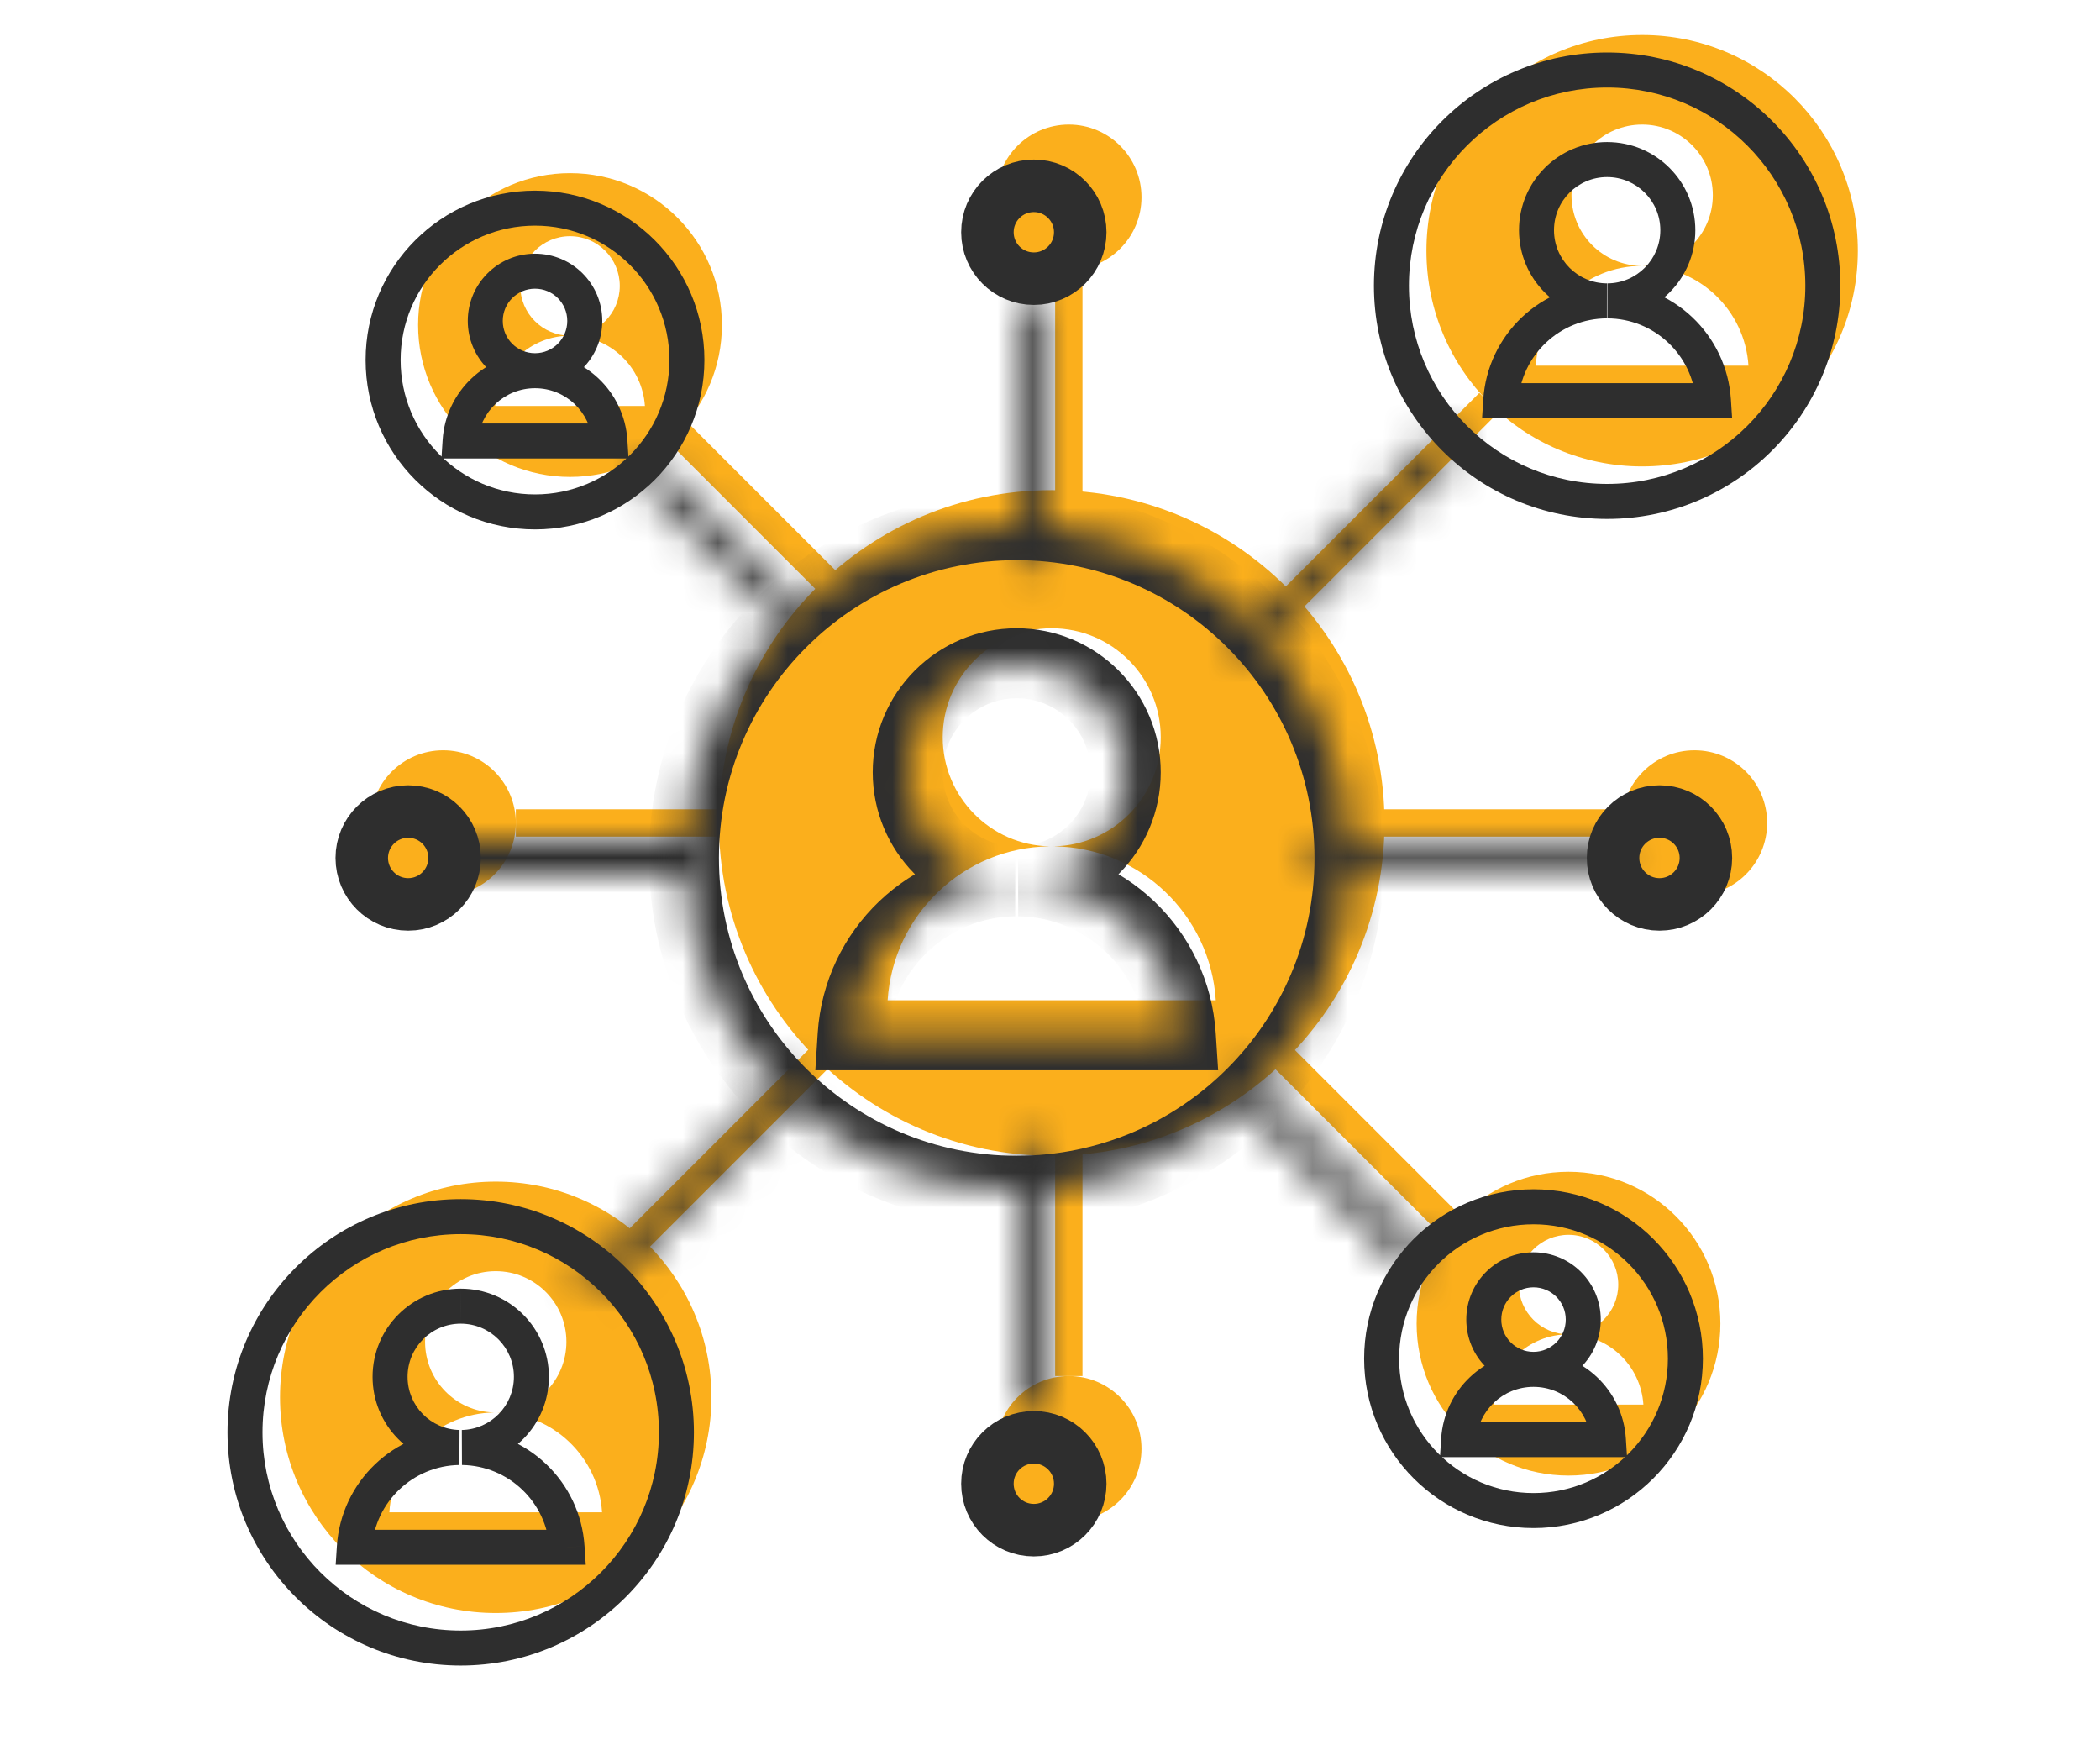 <svg width="60" height="50" viewBox="0 0 60 50" fill="none" xmlns="http://www.w3.org/2000/svg">
<path d="M12.662 25.586C11.516 25.586 10.586 24.656 10.586 23.509C10.586 22.362 11.516 21.433 12.662 21.433C13.809 21.433 14.738 22.362 14.738 23.509C14.738 24.656 13.809 25.586 12.662 25.586Z" fill="#FBAF1C"/>
<path d="M38.541 23.119H47.139V23.9H38.541V23.119Z" fill="#FBAF1C"/>
<path d="M30.147 31.71H30.928V39.309H30.147V31.71Z" fill="#FBAF1C"/>
<path d="M14.738 23.119H23.337V23.9H14.738V23.119Z" fill="#FBAF1C"/>
<path d="M36.248 17.242L42.265 11.225L42.817 11.777L36.8 17.794L36.248 17.242Z" fill="#FBAF1C"/>
<path d="M17.541 35.54L23.558 29.523L24.11 30.075L18.093 36.092L17.541 35.54Z" fill="#FBAF1C"/>
<path d="M19.086 12.614L19.639 12.062L24.979 17.402L24.426 17.955L19.086 12.614Z" fill="#FBAF1C"/>
<path d="M35.988 30.092L36.541 29.54L41.881 34.88L41.328 35.432L35.988 30.092Z" fill="#FBAF1C"/>
<path d="M30.147 7.54H30.928V15.138H30.147V7.54Z" fill="#FBAF1C"/>
<path d="M32.614 5.634C32.614 6.781 31.684 7.711 30.538 7.711C29.391 7.711 28.462 6.781 28.462 5.634C28.462 4.487 29.391 3.558 30.538 3.558C31.684 3.558 32.614 4.487 32.614 5.634Z" fill="#FBAF1C"/>
<path d="M32.614 41.385C32.614 42.532 31.684 43.462 30.538 43.462C29.391 43.462 28.462 42.532 28.462 41.385C28.462 40.238 29.391 39.309 30.538 39.309C31.684 39.309 32.614 40.239 32.614 41.385Z" fill="#FBAF1C"/>
<path d="M48.414 25.586C47.267 25.586 46.337 24.656 46.337 23.509C46.337 22.362 47.268 21.433 48.414 21.433C49.561 21.433 50.49 22.362 50.49 23.509C50.49 24.656 49.561 25.586 48.414 25.586Z" fill="#FBAF1C"/>
<path fill-rule="evenodd" clip-rule="evenodd" d="M30.049 33.017C24.798 33.017 20.541 28.76 20.541 23.509C20.541 18.259 24.798 14.002 30.049 14.002C35.3 14.002 39.557 18.259 39.557 23.509C39.557 28.76 35.3 33.017 30.049 33.017ZM33.164 21.062C33.164 22.764 31.799 24.147 30.104 24.177C32.573 24.205 34.581 26.137 34.737 28.575H25.361C25.518 26.137 27.524 24.205 29.993 24.177C28.3 24.147 26.935 22.764 26.935 21.062C26.935 19.341 28.33 17.948 30.048 17.948C31.769 17.948 33.164 19.341 33.164 21.062Z" fill="#FBAF1C"/>
<path fill-rule="evenodd" clip-rule="evenodd" d="M14.164 46.079C10.759 46.079 8 43.319 8 39.917C8 36.514 10.76 33.755 14.164 33.755C17.567 33.755 20.326 36.514 20.326 39.917C20.326 43.319 17.567 46.079 14.164 46.079ZM16.183 38.331C16.183 39.432 15.302 40.327 14.206 40.35C15.804 40.373 17.1 41.623 17.202 43.201H11.124C11.226 41.623 12.523 40.373 14.119 40.35C13.025 40.327 12.145 39.432 12.145 38.331C12.145 37.216 13.048 36.313 14.162 36.313C15.278 36.312 16.183 37.216 16.183 38.331Z" fill="#FBAF1C"/>
<path fill-rule="evenodd" clip-rule="evenodd" d="M46.919 13.324C43.514 13.324 40.755 10.566 40.755 7.162C40.755 3.759 43.514 1 46.919 1C50.322 1 53.081 3.759 53.081 7.162C53.081 10.565 50.321 13.324 46.919 13.324ZM48.938 5.576C48.938 6.688 48.037 7.591 46.925 7.595C48.539 7.599 49.854 8.857 49.956 10.446H43.878C43.98 8.856 45.297 7.599 46.91 7.595C45.799 7.591 44.9 6.689 44.9 5.576C44.9 4.46 45.803 3.558 46.918 3.558C48.033 3.558 48.938 4.461 48.938 5.576Z" fill="#FBAF1C"/>
<path fill-rule="evenodd" clip-rule="evenodd" d="M16.287 13.624C13.889 13.624 11.946 11.681 11.946 9.285C11.946 6.888 13.889 4.946 16.287 4.946C18.683 4.946 20.626 6.889 20.626 9.285C20.626 11.681 18.682 13.624 16.287 13.624ZM17.708 8.168C17.708 8.953 17.071 9.59 16.286 9.59C15.501 9.59 14.865 8.953 14.865 8.168C14.865 7.383 15.501 6.747 16.286 6.747C17.071 6.747 17.708 7.382 17.708 8.168ZM18.426 11.597C18.353 10.476 17.424 9.59 16.286 9.59C15.147 9.59 14.219 10.476 14.146 11.597H18.426Z" fill="#FBAF1C"/>
<path fill-rule="evenodd" clip-rule="evenodd" d="M44.815 42.152C42.417 42.152 40.475 40.209 40.475 37.813C40.475 35.417 42.417 33.474 44.815 33.474C47.212 33.474 49.154 35.417 49.154 37.813C49.154 40.209 47.211 42.152 44.815 42.152ZM46.236 36.696C46.236 37.481 45.599 38.118 44.814 38.118C44.03 38.118 43.394 37.482 43.394 36.696C43.394 35.911 44.03 35.275 44.814 35.275C45.598 35.275 46.236 35.91 46.236 36.696ZM46.954 40.125C46.881 39.004 45.953 38.118 44.814 38.118C43.676 38.118 42.747 39.004 42.675 40.125H46.954Z" fill="#FBAF1C"/>
<path d="M11.662 25.836C10.93 25.836 10.336 25.242 10.336 24.509C10.336 23.777 10.93 23.183 11.662 23.183C12.395 23.183 12.988 23.776 12.988 24.509C12.988 25.242 12.395 25.836 11.662 25.836Z" stroke="#2E2E2E" stroke-width="1.5"/>
<mask id="path-17-inside-1_1690_792" fill="white">
<path d="M37.541 24.119H46.139V24.9H37.541V24.119Z"/>
</mask>
<path d="M37.541 24.119V22.619H36.041V24.119H37.541ZM46.139 24.119H47.639V22.619H46.139V24.119ZM46.139 24.9V26.4H47.639V24.9H46.139ZM37.541 24.9H36.041V26.4H37.541V24.9ZM37.541 25.619H46.139V22.619H37.541V25.619ZM44.639 24.119V24.9H47.639V24.119H44.639ZM46.139 23.4H37.541V26.4H46.139V23.4ZM39.041 24.9V24.119H36.041V24.9H39.041Z" fill="#2E2E2E" mask="url(#path-17-inside-1_1690_792)"/>
<mask id="path-19-inside-2_1690_792" fill="white">
<path d="M29.147 32.71H29.928V40.309H29.147V32.71Z"/>
</mask>
<path d="M29.147 32.71V31.21H27.647V32.71H29.147ZM29.928 32.71H31.428V31.21H29.928V32.71ZM29.928 40.309V41.809H31.428V40.309H29.928ZM29.147 40.309H27.647V41.809H29.147V40.309ZM29.147 34.21H29.928V31.21H29.147V34.21ZM28.428 32.71V40.309H31.428V32.71H28.428ZM29.928 38.809H29.147V41.809H29.928V38.809ZM30.647 40.309V32.71H27.647V40.309H30.647Z" fill="#2E2E2E" mask="url(#path-19-inside-2_1690_792)"/>
<mask id="path-21-inside-3_1690_792" fill="white">
<path d="M13 24H20V25H13V24Z"/>
</mask>
<path d="M13 24V22.5H11.5V24H13ZM20 24H21.5V22.5H20V24ZM20 25V26.5H21.5V25H20ZM13 25H11.5V26.5H13V25ZM13 25.5H20V22.5H13V25.5ZM18.5 24V25H21.5V24H18.5ZM20 23.5H13V26.5H20V23.5ZM14.5 25V24H11.5V25H14.5Z" fill="#2E2E2E" mask="url(#path-21-inside-3_1690_792)"/>
<mask id="path-23-inside-4_1690_792" fill="white">
<path d="M35.248 18.242L41.265 12.225L41.817 12.777L35.8 18.794L35.248 18.242Z"/>
<path d="M16.541 36.54L22.558 30.523L23.11 31.075L17.093 37.092L16.541 36.54Z"/>
</mask>
<path d="M35.248 18.242L34.187 17.181L33.127 18.242L34.187 19.303L35.248 18.242ZM41.265 12.225L42.325 11.164L41.265 10.104L40.204 11.164L41.265 12.225ZM41.817 12.777L42.878 13.838L43.938 12.777L42.878 11.717L41.817 12.777ZM35.8 18.794L34.739 19.855L35.8 20.916L36.861 19.855L35.8 18.794ZM16.541 36.54L15.48 35.479L14.419 36.54L15.48 37.6L16.541 36.54ZM22.558 30.523L23.618 29.462L22.558 28.401L21.497 29.462L22.558 30.523ZM23.11 31.075L24.171 32.136L25.231 31.075L24.171 30.015L23.11 31.075ZM17.093 37.092L16.032 38.153L17.093 39.214L18.154 38.153L17.093 37.092ZM36.309 19.303L42.325 13.286L40.204 11.164L34.187 17.181L36.309 19.303ZM40.204 13.286L40.757 13.838L42.878 11.717L42.325 11.164L40.204 13.286ZM40.757 11.717L34.739 17.734L36.861 19.855L42.878 13.838L40.757 11.717ZM36.861 17.734L36.309 17.181L34.187 19.303L34.739 19.855L36.861 17.734ZM17.601 37.6L23.618 31.583L21.497 29.462L15.48 35.479L17.601 37.6ZM21.497 31.583L22.049 32.136L24.171 30.015L23.618 29.462L21.497 31.583ZM22.049 30.015L16.032 36.032L18.154 38.153L24.171 32.136L22.049 30.015ZM18.154 36.032L17.601 35.479L15.48 37.6L16.032 38.153L18.154 36.032Z" fill="#2E2E2E" mask="url(#path-23-inside-4_1690_792)"/>
<mask id="path-25-inside-5_1690_792" fill="white">
<path d="M18.086 13.614L18.639 13.062L22.979 17.402L22.426 17.955L18.086 13.614Z"/>
<path d="M34.988 31.092L35.541 30.54L40.881 35.88L40.328 36.432L34.988 31.092Z"/>
</mask>
<path d="M18.086 13.614L17.026 12.554L15.965 13.614L17.026 14.675L18.086 13.614ZM18.639 13.062L19.699 12.002L18.639 10.941L17.578 12.002L18.639 13.062ZM22.979 17.402L24.039 18.463L25.1 17.402L24.039 16.342L22.979 17.402ZM22.426 17.955L21.366 19.015L22.426 20.076L23.487 19.015L22.426 17.955ZM34.988 31.092L33.928 30.032L32.867 31.092L33.928 32.153L34.988 31.092ZM35.541 30.54L36.601 29.479L35.541 28.419L34.48 29.479L35.541 30.54ZM40.881 35.88L41.941 36.941L43.002 35.88L41.941 34.819L40.881 35.88ZM40.328 36.432L39.268 37.493L40.328 38.554L41.389 37.493L40.328 36.432ZM19.147 14.675L19.699 14.123L17.578 12.002L17.026 12.554L19.147 14.675ZM17.578 14.123L21.918 18.463L24.039 16.342L19.699 12.002L17.578 14.123ZM21.918 16.342L21.366 16.894L23.487 19.015L24.039 18.463L21.918 16.342ZM23.487 16.894L19.147 12.554L17.026 14.675L21.366 19.015L23.487 16.894ZM36.049 32.153L36.601 31.601L34.48 29.479L33.928 30.032L36.049 32.153ZM34.48 31.601L39.82 36.941L41.941 34.819L36.601 29.479L34.48 31.601ZM39.82 34.819L39.268 35.372L41.389 37.493L41.941 36.941L39.82 34.819ZM41.389 35.372L36.049 30.032L33.928 32.153L39.268 37.493L41.389 35.372Z" fill="#2E2E2E" mask="url(#path-25-inside-5_1690_792)"/>
<mask id="path-27-inside-6_1690_792" fill="white">
<path d="M29.147 8.54H29.928V16.138H29.147V8.54Z"/>
</mask>
<path d="M29.147 8.54V7.04H27.647V8.54H29.147ZM29.928 8.54H31.428V7.04H29.928V8.54ZM29.928 16.138V17.638H31.428V16.138H29.928ZM29.147 16.138H27.647V17.638H29.147V16.138ZM29.147 10.04H29.928V7.04H29.147V10.04ZM28.428 8.54V16.138H31.428V8.54H28.428ZM29.928 14.638H29.147V17.638H29.928V14.638ZM30.647 16.138V8.54H27.647V16.138H30.647Z" fill="#2E2E2E" mask="url(#path-27-inside-6_1690_792)"/>
<path d="M30.864 6.634C30.864 7.367 30.27 7.961 29.538 7.961C28.805 7.961 28.212 7.367 28.212 6.634C28.212 5.901 28.805 5.308 29.538 5.308C30.27 5.308 30.864 5.902 30.864 6.634Z" stroke="#2E2E2E" stroke-width="1.5"/>
<path d="M30.864 42.385C30.864 43.118 30.27 43.712 29.538 43.712C28.805 43.712 28.212 43.118 28.212 42.385C28.212 41.652 28.805 41.059 29.538 41.059C30.27 41.059 30.864 41.653 30.864 42.385Z" stroke="#2E2E2E" stroke-width="1.5"/>
<path d="M47.414 25.836C46.681 25.836 46.087 25.242 46.087 24.509C46.087 23.777 46.682 23.183 47.414 23.183C48.146 23.183 48.74 23.776 48.74 24.509C48.74 25.242 48.146 25.836 47.414 25.836Z" stroke="#2E2E2E" stroke-width="1.5"/>
<mask id="path-32-inside-7_1690_792" fill="white">
<path fill-rule="evenodd" clip-rule="evenodd" d="M29.049 34.017C23.798 34.017 19.541 29.76 19.541 24.509C19.541 19.259 23.798 15.002 29.049 15.002C34.3 15.002 38.557 19.259 38.557 24.509C38.557 29.76 34.3 34.017 29.049 34.017ZM32.164 22.062C32.164 23.764 30.799 25.147 29.104 25.177C31.573 25.205 33.581 27.137 33.737 29.575H24.361C24.518 27.137 26.524 25.205 28.993 25.177C27.3 25.147 25.935 23.764 25.935 22.062C25.935 20.341 27.33 18.948 29.048 18.948C30.769 18.948 32.164 20.341 32.164 22.062Z"/>
</mask>
<path d="M29.104 25.177L29.087 24.177L29.092 26.177L29.104 25.177ZM33.737 29.575V30.575H34.804L34.735 29.511L33.737 29.575ZM24.361 29.575L23.363 29.511L23.295 30.575H24.361V29.575ZM28.993 25.177L29.005 26.177L29.01 24.177L28.993 25.177ZM18.541 24.509C18.541 30.312 23.245 35.017 29.049 35.017V33.017C24.35 33.017 20.541 29.208 20.541 24.509H18.541ZM29.049 14.002C23.245 14.002 18.541 18.706 18.541 24.509H20.541C20.541 19.811 24.35 16.002 29.049 16.002V14.002ZM39.557 24.509C39.557 18.706 34.852 14.002 29.049 14.002V16.002C33.748 16.002 37.557 19.811 37.557 24.509H39.557ZM29.049 35.017C34.852 35.017 39.557 30.312 39.557 24.509H37.557C37.557 29.208 33.748 33.017 29.049 33.017V35.017ZM29.122 26.177C31.36 26.137 33.164 24.311 33.164 22.062H31.164C31.164 23.218 30.237 24.157 29.087 24.177L29.122 26.177ZM34.735 29.511C34.545 26.555 32.112 24.212 29.116 24.177L29.092 26.177C31.035 26.199 32.616 27.719 32.74 29.639L34.735 29.511ZM24.361 30.575H33.737V28.575H24.361V30.575ZM28.981 24.177C25.986 24.212 23.553 26.555 23.363 29.511L25.359 29.639C25.482 27.718 27.063 26.199 29.005 26.177L28.981 24.177ZM24.935 22.062C24.935 24.31 26.737 26.137 28.975 26.177L29.01 24.177C27.862 24.157 26.935 23.218 26.935 22.062H24.935ZM29.048 17.948C26.778 17.948 24.935 19.788 24.935 22.062H26.935C26.935 20.893 27.882 19.948 29.048 19.948V17.948ZM33.164 22.062C33.164 19.788 31.32 17.948 29.048 17.948V19.948C30.217 19.948 31.164 20.894 31.164 22.062H33.164Z" fill="#2E2E2E" mask="url(#path-32-inside-7_1690_792)"/>
<path d="M13.164 34.755L13.164 34.255L13.164 34.255L13.164 34.755ZM13.206 41.35L13.195 40.85L13.199 41.85L13.206 41.35ZM16.202 44.201V44.701H16.736L16.701 44.168L16.202 44.201ZM10.124 44.201L9.625 44.169L9.591 44.701H10.124V44.201ZM13.119 41.35L13.126 41.85L13.13 40.85L13.119 41.35ZM13.162 37.313L13.162 37.813L13.163 37.813L13.162 37.313ZM6.5 40.917C6.5 44.596 9.483 47.579 13.164 47.579V46.579C10.035 46.579 7.5 44.043 7.5 40.917H6.5ZM13.164 34.255C9.484 34.255 6.5 37.238 6.5 40.917H7.5C7.5 37.79 10.036 35.255 13.164 35.255L13.164 34.255ZM19.826 40.917C19.826 37.238 16.843 34.255 13.164 34.255V35.255C16.291 35.255 18.826 37.79 18.826 40.917H19.826ZM13.164 47.579C16.843 47.579 19.826 44.596 19.826 40.917H18.826C18.826 44.043 16.291 46.579 13.164 46.579V47.579ZM13.216 41.85C14.583 41.821 15.683 40.704 15.683 39.331H14.683C14.683 40.159 14.02 40.833 13.195 40.85L13.216 41.85ZM16.701 44.168C16.582 42.332 15.074 40.876 13.213 40.85L13.199 41.85C14.534 41.869 15.618 42.913 15.703 44.233L16.701 44.168ZM10.124 44.701H16.202V43.701H10.124V44.701ZM13.112 40.85C11.252 40.876 9.743 42.332 9.625 44.169L10.623 44.233C10.708 42.913 11.793 41.869 13.126 41.85L13.112 40.85ZM10.645 39.331C10.645 40.705 11.743 41.821 13.109 41.85L13.13 40.85C12.307 40.833 11.645 40.16 11.645 39.331H10.645ZM13.162 36.813C11.773 36.813 10.645 37.939 10.645 39.331H11.645C11.645 38.492 12.324 37.813 13.162 37.813V36.813ZM15.683 39.331C15.683 37.939 14.554 36.812 13.162 36.813L13.163 37.813C14.002 37.813 14.683 38.492 14.683 39.331H15.683Z" fill="#2E2E2E"/>
<path d="M45.925 8.595L45.924 8.095L45.924 9.095L45.925 8.595ZM48.956 11.446V11.946H49.489L49.455 11.414L48.956 11.446ZM42.878 11.446L42.379 11.414L42.345 11.946H42.878V11.446ZM45.91 8.595L45.911 9.095L45.912 8.095L45.91 8.595ZM39.255 8.162C39.255 11.842 42.238 14.824 45.919 14.824V13.824C42.79 13.824 40.255 11.289 40.255 8.162H39.255ZM45.919 1.5C42.238 1.5 39.255 4.483 39.255 8.162H40.255C40.255 5.036 42.79 2.5 45.919 2.5V1.5ZM52.581 8.162C52.581 4.483 49.598 1.5 45.919 1.5V2.5C49.046 2.5 51.581 5.036 51.581 8.162H52.581ZM45.919 14.824C49.597 14.824 52.581 11.841 52.581 8.162H51.581C51.581 11.289 49.045 13.824 45.919 13.824V14.824ZM45.927 9.095C47.314 9.09 48.438 7.964 48.438 6.576H47.438C47.438 7.413 46.76 8.092 45.924 8.095L45.927 9.095ZM49.455 11.414C49.336 9.564 47.806 8.1 45.927 8.095L45.924 9.095C47.272 9.099 48.372 10.149 48.457 11.478L49.455 11.414ZM42.878 11.946H48.956V10.946H42.878V11.946ZM45.909 8.095C44.03 8.1 42.498 9.564 42.379 11.414L43.377 11.478C43.462 10.149 44.563 9.098 45.911 9.095L45.909 8.095ZM43.4 6.576C43.4 7.964 44.521 9.09 45.908 9.095L45.912 8.095C45.076 8.092 44.4 7.414 44.4 6.576H43.4ZM45.918 4.058C44.527 4.058 43.4 5.184 43.4 6.576H44.4C44.4 5.736 45.079 5.058 45.918 5.058V4.058ZM48.438 6.576C48.438 5.184 47.308 4.058 45.918 4.058V5.058C46.757 5.058 47.438 5.738 47.438 6.576H48.438Z" fill="#2E2E2E"/>
<path d="M17.426 12.597V13.097H17.959L17.925 12.565L17.426 12.597ZM13.146 12.597L12.647 12.565L12.613 13.097H13.146V12.597ZM10.446 10.285C10.446 12.957 12.613 15.124 15.287 15.124V14.124C13.165 14.124 11.446 12.405 11.446 10.285H10.446ZM15.287 5.446C12.613 5.446 10.446 7.612 10.446 10.285H11.446C11.446 8.165 13.165 6.446 15.287 6.446V5.446ZM20.126 10.285C20.126 7.613 17.959 5.446 15.287 5.446V6.446C17.407 6.446 19.126 8.165 19.126 10.285H20.126ZM15.287 15.124C17.958 15.124 20.126 12.957 20.126 10.285H19.126C19.126 12.405 17.406 14.124 15.287 14.124V15.124ZM15.286 11.09C16.347 11.09 17.208 10.229 17.208 9.168H16.208C16.208 9.677 15.795 10.09 15.286 10.09V11.09ZM13.365 9.168C13.365 10.229 14.224 11.09 15.286 11.09V10.09C14.777 10.09 14.365 9.677 14.365 9.168H13.365ZM15.286 7.247C14.225 7.247 13.365 8.107 13.365 9.168H14.365C14.365 8.659 14.777 8.247 15.286 8.247V7.247ZM17.208 9.168C17.208 8.105 16.347 7.247 15.286 7.247V8.247C15.796 8.247 16.208 8.659 16.208 9.168H17.208ZM15.286 11.09C16.158 11.09 16.871 11.768 16.927 12.629L17.925 12.565C17.835 11.183 16.69 10.09 15.286 10.09V11.09ZM13.645 12.629C13.701 11.768 14.413 11.09 15.286 11.09V10.09C13.88 10.09 12.737 11.183 12.647 12.565L13.645 12.629ZM17.426 12.097H13.146V13.097H17.426V12.097Z" fill="#2E2E2E"/>
<path d="M45.954 41.125V41.625H46.487L46.453 41.093L45.954 41.125ZM41.675 41.125L41.176 41.093L41.142 41.625H41.675V41.125ZM38.975 38.813C38.975 41.485 41.141 43.652 43.815 43.652V42.652C41.693 42.652 39.975 40.933 39.975 38.813H38.975ZM43.815 33.974C41.141 33.974 38.975 36.141 38.975 38.813H39.975C39.975 36.693 41.693 34.974 43.815 34.974V33.974ZM48.654 38.813C48.654 36.141 46.488 33.974 43.815 33.974V34.974C45.935 34.974 47.654 36.693 47.654 38.813H48.654ZM43.815 43.652C46.487 43.652 48.654 41.485 48.654 38.813H47.654C47.654 40.933 45.935 42.652 43.815 42.652V43.652ZM43.814 39.618C44.875 39.618 45.736 38.757 45.736 37.696H44.736C44.736 38.205 44.323 38.618 43.814 38.618V39.618ZM41.894 37.696C41.894 38.758 42.753 39.618 43.814 39.618V38.618C43.306 38.618 42.894 38.206 42.894 37.696H41.894ZM43.814 35.775C42.753 35.775 41.894 36.635 41.894 37.696H42.894C42.894 37.187 43.306 36.775 43.814 36.775V35.775ZM45.736 37.696C45.736 36.633 44.874 35.775 43.814 35.775V36.775C44.323 36.775 44.736 37.187 44.736 37.696H45.736ZM43.814 39.618C44.687 39.618 45.399 40.297 45.455 41.157L46.453 41.093C46.363 39.711 45.219 38.618 43.814 38.618V39.618ZM42.174 41.157C42.229 40.297 42.942 39.618 43.814 39.618V38.618C42.41 38.618 41.265 39.711 41.176 41.093L42.174 41.157ZM45.954 40.625H41.675V41.625H45.954V40.625Z" fill="#2E2E2E"/>
</svg>
